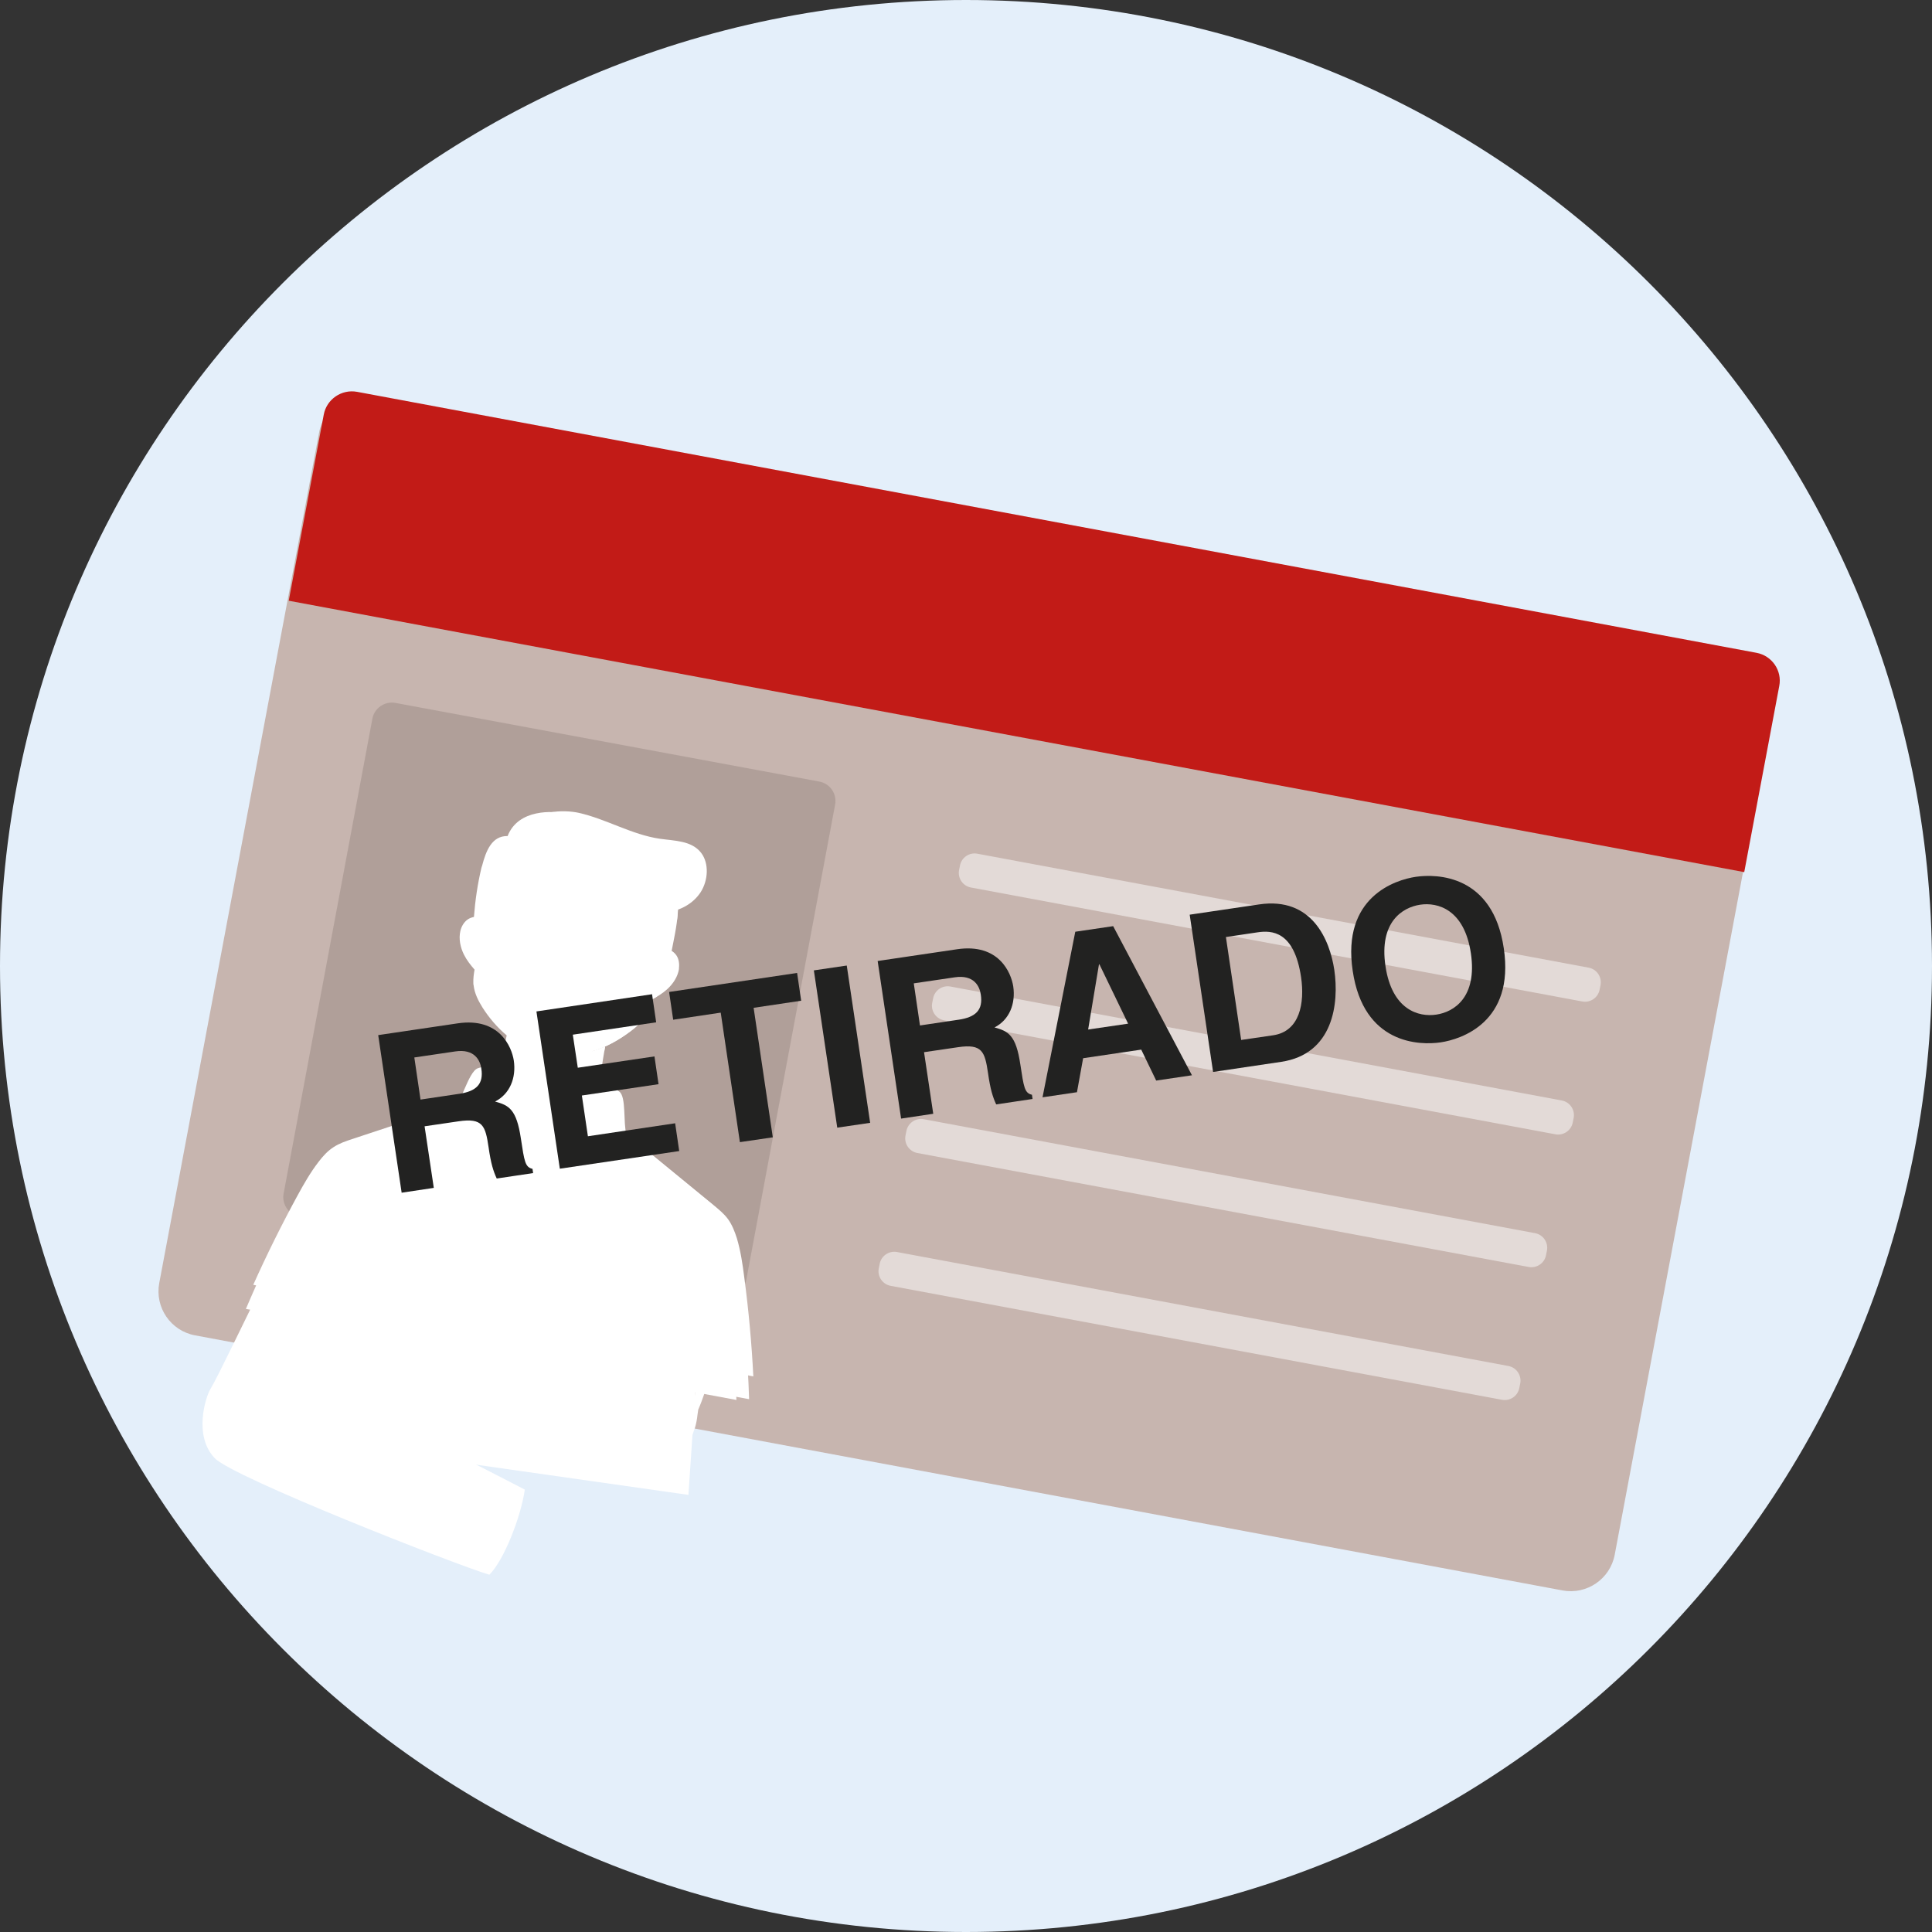 <?xml version="1.0" encoding="UTF-8"?><svg id="Capa_2" xmlns="http://www.w3.org/2000/svg" viewBox="0 0 128 128"><rect x="0" y="0" width="128" height="128" fill="#333333" stroke="none"/><defs><style>.cls-1,.cls-2,.cls-3{fill:#fff;}.cls-2{fill-rule:evenodd;}.cls-4{fill:#9b8a84;}.cls-4,.cls-3{isolation:isolate;opacity:.5;}.cls-5{fill:#c7b5af;}.cls-6{fill:#e4effa;}.cls-7{fill:#222221;}.cls-8{fill:#c21b17;}</style></defs><g id="Capa_1-2"><path id="Path" class="cls-6" d="M64,128c35.35,0,64-28.65,64-64S99.35,0,64,0,0,28.65,0,64s28.65,64,64,64Z"/><path id="Path1" class="cls-5" d="M24.6,26.3l90.6,16.9c1.61.3,2.67,1.85,2.37,3.46h0l-10.59,56.34c-.3,1.61-1.85,2.67-3.46,2.37L12.92,88.47c-1.61-.3-2.67-1.85-2.37-3.46h0l10.59-56.35c.3-1.61,1.85-2.67,3.46-2.37h0Z"/><path id="Path2" class="cls-8" d="M21.45,27.47c.19-1.02,1.18-1.7,2.21-1.51l92.71,17.29c1.03.19,1.71,1.18,1.51,2.2l-2.32,12.33L19.13,39.8l2.32-12.33Z"/><path id="Path3" class="cls-3" d="M59.43,82.95l40.5,7.55c.54.1.89.62.79,1.15h0l-.06.3c-.1.54-.62.89-1.15.79l-40.5-7.55c-.54-.1-.89-.62-.79-1.15h0l.06-.3c.1-.54.62-.89,1.15-.79Z"/><path id="Path4" class="cls-4" d="M24.67,47.62c.13-.71.82-1.18,1.53-1.05l28.08,5.21c.71.13,1.18.81,1.05,1.52l-5.88,31.46c-.13.71-.82,1.18-1.53,1.05l-28.08-5.21c-.71-.13-1.18-.81-1.05-1.52,0,0,5.88-31.46,5.88-31.46Z"/><path class="cls-2" d="M37.5,53.9c-.83-.18-3.16-.33-3.87,1.49-1.04-.02-1.43.97-1.69,1.97-.02.05-.04.11-.05.16-.25,1.06-.41,2.15-.49,3.23-.15.03-.29.08-.42.17-.25.18-.41.46-.48.76-.12.53,0,1.09.24,1.57.18.36.43.68.7.99-.05.29-.09.58-.08.87,0,.06,0,.12.02.18.06.52.3,1,.58,1.45.43.68.98,1.33,1.61,1.86-.21,1.01-.45,2.02-.72,3.02-.03.11-.06.22-.1.32h0c.04-.11.07-.21.1-.32.12-.44.23-.89.34-1.33h0l-1.52.48c-.34.11-.63.77-.91,1.41-.16.38-.33.74-.49.99l-6.92,2.29c-.43.14-.87.29-1.25.54-.39.25-.71.6-.99.97-.54.7-.98,1.47-1.4,2.24-1.05,1.93-2.03,3.9-2.93,5.91l.19.04c-.23.52-.46,1.04-.68,1.56l32.5,6.03c-.02-.5-.04-1.01-.06-1.51l.23.04c-.12-2.2-.32-4.38-.6-6.56-.11-.87-.24-1.75-.49-2.59-.13-.44-.3-.88-.58-1.26-.07-.1-.15-.19-.23-.28h0c-.27-.38-.62-.67-.98-.96l-5.38-4.41v-.02c-.09-.29-.11-.73-.13-1.18-.03-.7-.06-1.41-.34-1.64l-1.25-1h0c-.06.45-.12.91-.16,1.36,0,.11-.02.22-.02.33l-.02.02c0-.12,0-.23.02-.35.12-1.12.28-2.23.47-3.33-.92.41-1.93.62-2.97.48,1.7.24,3.32-.49,4.62-1.46.42-.32.82-.68,1.07-1.14.23-.43.31-.93.39-1.41.08-.48.15-.97.22-1.46-.06.49-.14.97-.22,1.46-.02.15-.05.3-.07.44.38-.2.75-.42,1.06-.7.4-.36.72-.84.8-1.38.04-.3,0-.63-.17-.88-.08-.12-.19-.22-.31-.29l.05-.26c.16-.81.33-1.65.37-2.46.59-.22,1.14-.6,1.5-1.16.51-.78.57-1.91.03-2.61-.53-.68-1.4-.77-2.24-.87-.17-.02-.33-.04-.49-.06-1.03-.14-2-.53-2.98-.91-.79-.31-1.58-.62-2.41-.81l-.02-.03Z"/><path class="cls-1" d="M48.95,84.36c-.11-.87-.24-1.75-.49-2.59-.13-.45-.3-.88-.58-1.26-.27-.37-.62-.66-.98-.95l-6.7-5.49c-.21-.18-.44-.36-.54-.62-.1-.24-.07-.51-.04-.77.12-1.12.27-2.23.47-3.34-1,.44-2.11.66-3.24.43-.9-.18-1.73-.62-2.44-1.21-.21,1.01-.45,2.02-.72,3.02-.07.25-.14.51-.32.7-.19.2-.46.3-.73.39l-8.23,2.72c-.43.14-.87.29-1.25.54-.39.25-.71.6-.99.97-.54.7-.98,1.47-1.4,2.24-1.34,2.45-2.55,4.96-3.64,7.53l32.5,6.03c-.09-2.79-.32-5.56-.68-8.33h0Z"/><path class="cls-1" d="M34.12,69.9c.53.32,1.1.56,1.7.68,1.52.3,2.98-.18,4.22-.96.02-.09.03-.19.05-.28-1,.44-2.1.66-3.24.43-.9-.18-1.73-.62-2.44-1.21-.09.45-.19.89-.29,1.33h0Z"/><polygon class="cls-1" points="22.81 83.03 18.12 95.13 45.61 99.04 46.46 86.42 22.81 83.03"/><path class="cls-2" d="M23.45,83.12l-.64-.09-4.11,11.03,13.69,2.54c-.06-.03-.11-.05-.17-.08-3.49-1.61-5.77-2.67-9.82-5.08l.37-4.04.68-4.27h0Z"/><path class="cls-1" d="M22.16,76.89c-1.72,1.28-7.03,13.13-8.23,15.16-.29.48-1.14,3.06.3,4.56,1.23,1.28,15.92,7.04,18.19,7.72.96-.94,2.09-3.82,2.35-5.64-5.29-2.75-7.56-3.73-12.51-6.96l.53-4.02,1.4-7.04-2.03-3.77h0Z"/><path class="cls-2" d="M24.19,75.41l7.28-2.41,2.52.87.44,1.59,1.12,2.82,2.73-2.93h.03l.36-.47,2.66.09,5.93,4.86c.35.29.71.58.98.95.27.38.44.82.58,1.26.25.84.38,1.72.49,2.59.29,2.18.49,4.37.6,6.56l-29.68-5.5.06-.12-2.67-.5c.9-2.01,1.88-3.98,2.93-5.91.42-.77.86-1.54,1.4-2.24.28-.37.6-.72.99-.97.38-.25.82-.39,1.25-.54h0Z"/><path class="cls-1" d="M35.27,80.36c-.18,3.25-1.81,12.12-1.81,12.12-.07.46-.18.91-.33,1.35l-.46,1.13c-.04.1-.18.05-.17-.05,0,0,2.97-18.26,2.76-14.56h.01Z"/><path class="cls-2" d="M22.76,88.33c.32-1.75.8-4.29,1.15-5.46.65-2.16-1.44,8.89-1.44,8.89,0,.06-.1.06-.1,0l-.03-.74c0-.28.04-.57.09-.84,0,0,.02-.12.06-.33-.04-.28-.07-.88-.07-1,0,0-.14-2.74.06-3.73.16-.78.24,1.64.27,3.22h0Z"/><polygon class="cls-1" points="35.44 74 35.54 77.97 37.13 74.31 37.65 76.36 35.43 79.35 34.37 76.1 35.44 74"/><path class="cls-1" d="M35.44,73.99c-.78-.54-1.5-1.57-1.85-2.11.04-.1.07-.21.1-.32.12-.44.23-.88.34-1.33h0l-1.52.48c-.56.18-.98,1.85-1.44,2.46-.62.81.71,1.91,3.17,5.85.34.55,1.76-4.66,1.21-5.04h0Z"/><path class="cls-1" d="M37.13,74.32c.92-.23,1.97-.93,2.48-1.3,0-.11,0-.22.02-.33.05-.45.1-.91.16-1.36h0l1.25,1c.46.36.24,2.08.46,2.81.29.98-1.35,1.53-5.07,4.33-.52.39.05-4.98.69-5.14h.01Z"/><path class="cls-2" d="M46.45,91.87c.22-1.77.51-4.31.52-5.54.02-2.25-1.27,8.92-1.27,8.92,0,.06.08.08.1.02l.25-.7c.08-.27.13-.55.16-.83,0,0,.02-.13.05-.35.12-.26.32-.81.36-.93,0,0,.95-2.57,1.05-3.58.08-.79-.71,1.47-1.21,2.97v.02Z"/><path class="cls-1" d="M32.72,57.47c-.28,1.2-.45,2.42-.52,3.65-.02.28-.02.58.1.83.17.37.57.54.93.66,1.24.42,2.54.62,3.83.82,2.2.33,4.4.65,6.6.96.15.02.32.04.45-.05.15-.1.2-.31.23-.49.27-1.67.92-3.71.37-5.28-.19-.53-1.22-.75-1.58-1.16-.39-.43-.9-.71-1.41-.94-1.04-.48-2.14-.82-3.28-.86-1.49-.05-5.22,0-5.7,1.86h-.02Z"/><path class="cls-1" d="M41.74,68.35c.42-.32.82-.68,1.07-1.14.23-.43.31-.93.39-1.41.33-2.07.65-4.22.04-6.24-.53-1.75-1.94-3.47-3.77-3.84-2.24-.45-3.77.78-4.9,2.23-1.3,1.67-1.78,3.79-2.22,5.84-.1.48-.21.96-.15,1.45.06.52.3,1,.59,1.45.91,1.45,2.35,2.74,4.05,3.08,1.8.36,3.52-.39,4.89-1.42h.01Z"/><path class="cls-1" d="M39.47,60.64c.12.03,2.34.19,2.7.47s.74.83.53.78-.07-.25-.54-.33-2.84-.31-2.84-.31l.15-.61Z"/><path class="cls-1" d="M37.69,60.3c-.13-.02-2.25-.66-2.69-.53-.43.14-.99.51-.77.54s.15-.2.62-.11c.47.09,2.76.73,2.76.73,0,0,.08-.63.08-.63Z"/><path class="cls-1" d="M36.55,62.51c.04-.19-.09-.37-.28-.41-.19-.03-.37.09-.41.28l-.09.48c-.04.19.09.37.28.41.19.03.37-.09.41-.28l.09-.48Z"/><path class="cls-1" d="M40.46,63.23c.04-.19-.09-.37-.28-.41s-.37.09-.41.28l-.09.48c-.04.19.09.37.28.41.19.03.37-.09.41-.28l.09-.48Z"/><path class="cls-1" d="M44.98,64.17c.04-.31,0-.63-.17-.88-.18-.26-.49-.43-.8-.47-.15-.02-.3,0-.44.02-.06.99-.21,1.99-.37,2.97-.02.15-.05.29-.07.44.38-.2.75-.42,1.06-.7.4-.36.72-.84.8-1.38h-.01Z"/><path class="cls-2" d="M43.8,62.81c-.08,0-.16.01-.24.03-.05.99-.21,1.99-.36,2.97-.02.15-.05.3-.08.44.13-.07.27-.14.4-.22,0-.08.02-.17.03-.25.11-.98.23-1.98.25-2.97Z"/><path class="cls-1" d="M32.35,63.79c.21-.98.43-1.96.74-2.92-.11-.07-.24-.12-.37-.16-.31-.08-.65-.03-.92.15-.25.18-.41.47-.48.76-.13.53,0,1.09.24,1.57.18.36.43.69.7,1,.02-.14.05-.27.08-.41h0Z"/><path class="cls-2" d="M32.01,63.87c.09.11.18.23.28.33.02-.14.05-.27.08-.41.21-.97.43-1.96.74-2.92-.06-.04-.12-.07-.18-.09-.33.91-.59,1.86-.84,2.8-.02.09-.05.19-.07.28h-.01Z"/><path class="cls-1" d="M44.31,63.66c-.2-.27-.54-.28-.79-.23,0,.05,0,.09,0,.14.86.17,1,.76,1,.76,0,0,.17-.18-.19-.66h-.01Z"/><path class="cls-1" d="M32.94,61.39c-.25-.08-.62-.14-.88.12-.41.43-.27.63-.27.63,0,0,.21-.58,1.11-.64,0-.04.02-.08.03-.12h.01Z"/><path class="cls-2" d="M44.87,60.91c-.88.13-1.77-.01-2.63-.21-2.31-.52-4.56-1.44-6.45-2.96-.79.66-2.33,1.19-3.35,1.18.08-.49.18-.98.29-1.46.48-1.85,4.21-1.91,5.7-1.86,1.14.04,2.25.38,3.28.86.52.23,1.03.51,1.41.94.15.17.42.3.69.44.39.2.78.4.89.71.25.71.26,1.52.16,2.35h.01Z"/><path class="cls-2" d="M43.52,60.92c-.43-.04-.86-.13-1.28-.22-2.31-.52-4.56-1.44-6.45-2.96-.41.35-1.03.66-1.68.87.14-.23.29-.45.46-.66,1.13-1.44,2.65-2.68,4.9-2.23,1.82.37,3.24,2.09,3.77,3.84.13.45.22.91.28,1.37h0Z"/><path class="cls-2" d="M42.81,67.21c-.24.46-.64.82-1.07,1.14-1.37,1.03-3.09,1.77-4.89,1.42-1.7-.34-3.15-1.63-4.05-3.07-.28-.45-.52-.93-.59-1.45-.06-.49.05-.98.15-1.45.44-2.03.91-4.13,2.18-5.8-.17.42-.27.88-.37,1.32-.41,1.84-.82,3.76-.37,5.57.09.34.21.69.46.93.24.24.64.36.94.18.13-.07.23-.19.32-.31.05-.06.1-.12.16-.18.33-.33.82-.44,1.27-.4.28.02,1.38.23,1.65.31.44.13.85.41,1.04.83.03.07.06.15.08.22.05.14.1.29.19.4.22.27.62.31.94.17s.56-.42.76-.71c1.08-1.53,1.39-3.47,1.67-5.33.04-.28.08-.56.11-.83.39,1.84.1,3.77-.2,5.63-.08.48-.16.98-.39,1.41h0Z"/><path class="cls-1" d="M41.09,62.66s-.38-.79-.99-.67-.6.38-.6.38c0,0,.64-.46,1.59.28h0Z"/><path class="cls-1" d="M35.42,61.62s.64-.6,1.16-.27.42.57.42.57c0,0-.44-.66-1.58-.3Z"/><path class="cls-1" d="M37.79,68.01c-.27.05-.85-.12-1.11-.21.04.13.19.4.52.5.41.13.93-.36.59-.29Z"/><path class="cls-1" d="M38.31,64.8c.4-.25.22-1.96.08-2.79-.12.65-.52,1.83-.58,2.15s-.46.64-.72.65c.24.1.82.23,1.21-.01h.01Z"/><path class="cls-1" d="M34.46,55.34c.71-1.82,3.05-1.67,3.87-1.49,1.84.41,3.52,1.45,5.39,1.72.98.14,2.1.12,2.73.93.54.7.47,1.83-.03,2.61-.51.78-1.36,1.21-2.21,1.33s-1.7-.04-2.52-.25c-2.12-.54-4.18-1.45-5.88-2.9-.78.62-2.32,1.08-3.26,1,.28-1.21.52-2.98,1.91-2.95Z"/><path class="cls-1" d="M35.99,65.76l3.16.59s-.87,1.26-1.79,1.1c-1.1-.2-1.38-1.68-1.38-1.68h.01Z"/><path id="Path7" class="cls-3" d="M61.2,74.15l40.5,7.55c.54.1.89.62.79,1.15h0l-.06.3c-.1.54-.62.89-1.15.79l-40.5-7.55c-.54-.1-.89-.62-.79-1.15h0l.06-.3c.1-.54.62-.89,1.15-.79Z"/><path id="Path8" class="cls-3" d="M62.97,65.36l40.5,7.55c.54.1.89.62.79,1.15h0l-.06.3c-.1.54-.62.89-1.15.79l-40.5-7.55c-.54-.1-.89-.62-.79-1.15h0l.06-.3c.1-.54.62-.89,1.15-.79Z"/><path id="Path9" class="cls-3" d="M64.75,56.56l40.5,7.55c.54.1.89.62.79,1.15h0l-.06.3c-.1.54-.62.89-1.15.79l-40.5-7.55c-.54-.1-.89-.62-.79-1.15h0l.06-.3c.1-.54.62-.89,1.15-.79Z"/><path class="cls-7" d="M25.05,68.58l5.27-.78c2.77-.41,3.58,1.56,3.72,2.46.17,1.15-.26,2.22-1.24,2.72.91.25,1.42.5,1.71,2.45.23,1.52.28,1.9.77,2.01l.04.28-2.41.36c-.22-.47-.39-1-.54-2.07-.21-1.42-.38-1.96-1.99-1.72l-2.25.33.61,4.08-2.13.32-1.55-10.42v-.02ZM30.42,72.47c1.13-.17,1.63-.64,1.47-1.67-.08-.55-.45-1.33-1.73-1.14l-2.71.4.41,2.79,2.55-.38h0Z"/><path class="cls-7" d="M43.48,67.73l-5.53.82.33,2.19,5.08-.75.27,1.84-5.08.75.4,2.7,5.78-.86.27,1.84-7.91,1.17-1.55-10.42,7.66-1.14.27,1.84v.02Z"/><path class="cls-7" d="M51.2,75.35l-2.18.32-1.27-8.58-3.15.47-.27-1.84,8.48-1.26.27,1.84-3.15.47s1.27,8.58,1.27,8.58Z"/><path class="cls-7" d="M57.65,74.39l-2.18.32-1.55-10.42,2.18-.32,1.55,10.42Z"/><path class="cls-7" d="M58.14,63.67l5.27-.78c2.77-.41,3.58,1.56,3.72,2.46.17,1.15-.26,2.22-1.24,2.72.91.25,1.42.5,1.71,2.45.23,1.52.28,1.9.77,2.01l.04.28-2.41.36c-.22-.47-.39-1-.54-2.07-.21-1.42-.38-1.96-1.99-1.72l-2.25.33.61,4.08-2.13.32-1.55-10.42v-.02ZM63.51,67.56c1.13-.17,1.63-.64,1.47-1.67-.08-.55-.45-1.33-1.73-1.14l-2.71.4.41,2.79,2.55-.38h0Z"/><path class="cls-7" d="M71.36,72.36l-2.29.34,2.17-10.97,2.51-.37,5.22,9.88-2.37.35-.99-2.05-3.85.57-.41,2.26h.01ZM72.08,68.21l2.66-.39-1.9-3.93h-.03l-.72,4.33h-.01Z"/><path class="cls-7" d="M78.82,60.6l4.6-.68c3.51-.52,4.68,2.36,4.98,4.33.33,2.24-.07,5.59-3.52,6.1l-4.51.67-1.55-10.42ZM82.23,68.9l2.12-.31c1.77-.26,2.1-2.14,1.85-3.85-.46-3.08-1.96-3.11-2.89-2.97l-2.09.31s1.01,6.82,1.01,6.82Z"/><path class="cls-7" d="M93.81,58.09c1.38-.2,5.1-.15,5.82,4.74.73,4.89-2.82,6.03-4.19,6.23s-5.1.15-5.82-4.74c-.73-4.89,2.81-6.03,4.19-6.23ZM95.16,67.22c1.17-.17,2.72-1.15,2.29-4.06s-2.2-3.4-3.37-3.22-2.72,1.15-2.29,4.06,2.2,3.4,3.37,3.22Z"/></g></svg>